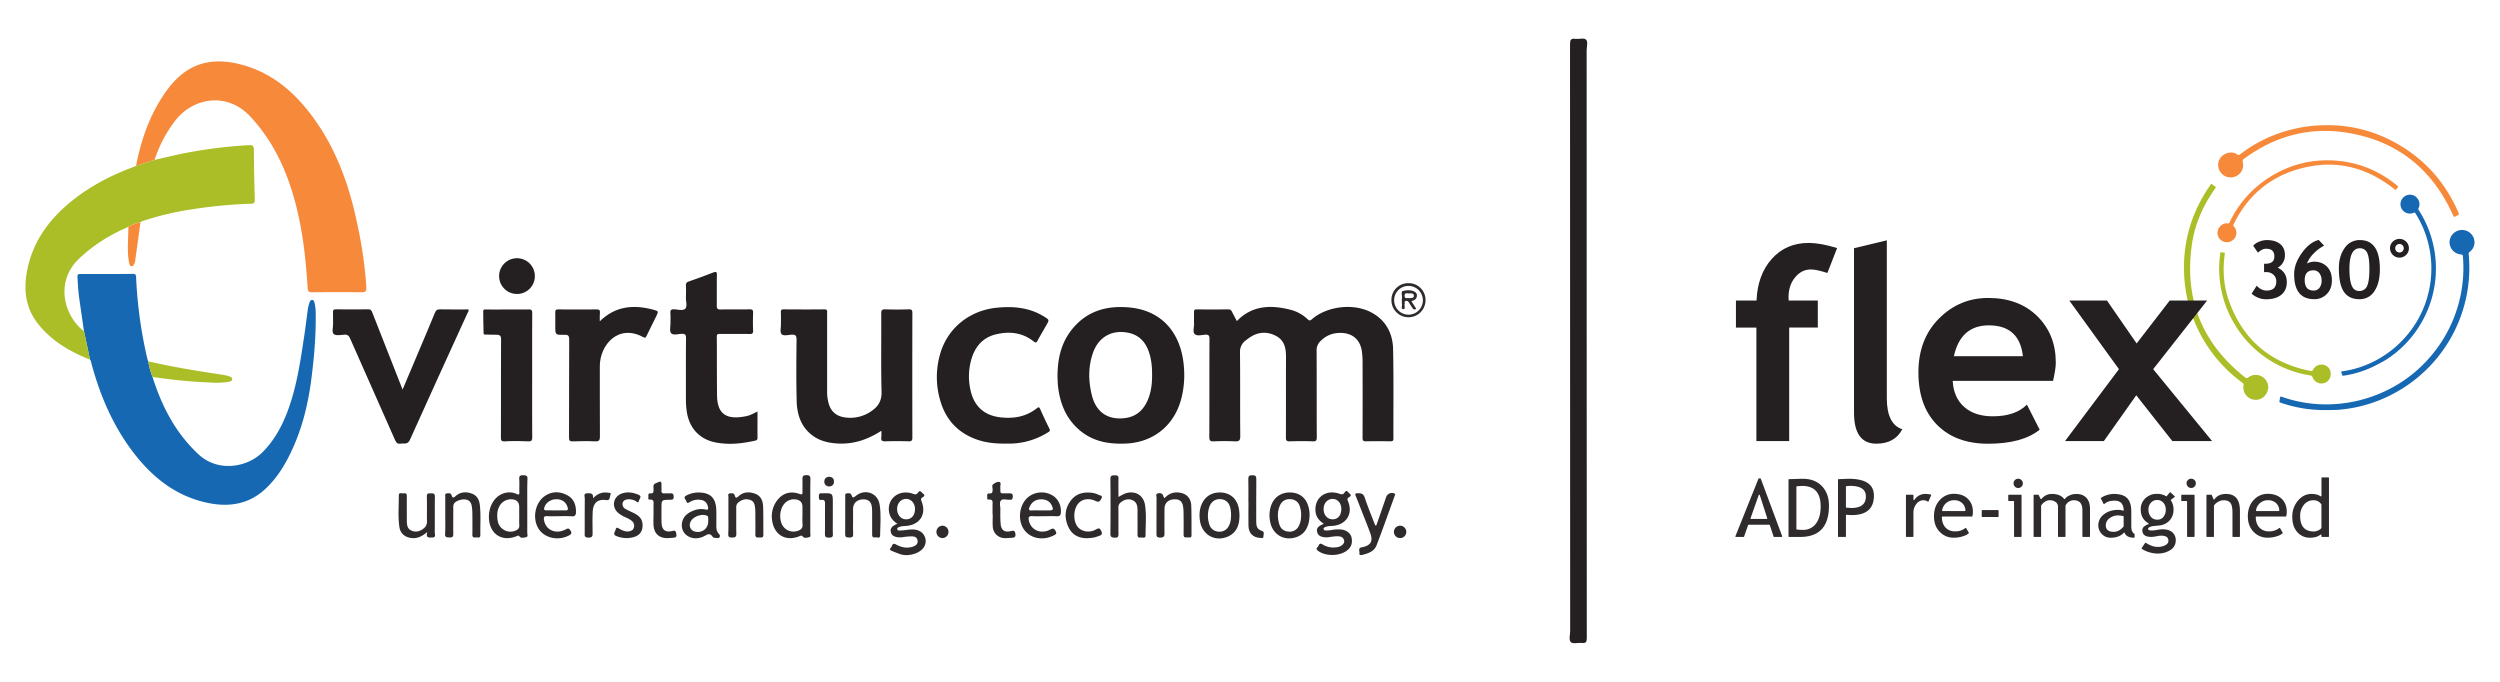 <svg id="Layer_1" data-name="Layer 1" xmlns="http://www.w3.org/2000/svg" viewBox="0 0 2200 600"><defs><style>.cls-1{fill:#242021;}.cls-2{fill:#1668b3;}.cls-3{fill:#f7893b;}.cls-4{fill:#abbd27;}.cls-5{fill:#2f2b2c;}</style></defs><path class="cls-1" d="M1981.43,258.37l4.47-6.93q4,4.25,8.68,4.24,8.54,0,8.54-8a7.71,7.71,0,0,0-2.48-5.94,9.44,9.44,0,0,0-6.68-2.29h-1.58v-7.37h1.34q7.71,0,7.72-6.44,0-6.75-7.21-6.75-3.7,0-7.22,3.51l-4.21-6.16a13,13,0,0,1,5.07-3.48,17.24,17.24,0,0,1,6.89-1.48q7.53,0,11.75,3.44t4.22,9.65a12.37,12.37,0,0,1-6.33,11.22q8,3.85,8,12.6,0,7.2-4.77,11.16t-13.17,4A18.69,18.69,0,0,1,1981.43,258.37Z"/><path class="cls-1" d="M2040.47,211.16l4.76,5a36.34,36.34,0,0,0-9.34,7.06,25.6,25.6,0,0,0-5.78,8.65,15.5,15.5,0,0,1,6.19-1.62c4.76,0,8.57,1.47,11.46,4.42s4.31,6.94,4.31,12-1.47,9-4.42,12a14.83,14.83,0,0,1-11.17,4.6q-17.64,0-17.63-22,0-9.24,6.8-18.69T2040.47,211.16Zm-12.32,35.32q0,9.21,7.81,9.2a6.27,6.27,0,0,0,5.1-2.29A9.74,9.74,0,0,0,2043,247a10.32,10.32,0,0,0-2-6.66,6.26,6.26,0,0,0-5.11-2.46C2030.71,237.88,2028.15,240.75,2028.15,246.48Z"/><path class="cls-1" d="M2058.21,235.84q0-10.32,5-17.45a15.73,15.73,0,0,1,13.48-7.13q17.59,0,17.6,25.69,0,12-4.75,19.18a15.12,15.12,0,0,1-13.33,7.16q-9.23,0-13.64-6.61T2058.21,235.84Zm9.29.62q0,10.09,2,14.85c1.3,3.16,3.48,4.75,6.51,4.75a7.18,7.18,0,0,0,7-4.29q2.06-4.29,2.06-15.27,0-10.23-2-14.12a6.75,6.75,0,0,0-6.49-3.89Q2067.5,218.49,2067.5,236.46Z"/><path class="cls-1" d="M2103.22,218.46a7.86,7.86,0,0,1,2.44-5.82,8.38,8.38,0,0,1,11.76,0,8.2,8.2,0,0,1,0,11.65,8.32,8.32,0,0,1-14.2-5.83Zm4.58,0a3.75,3.75,0,0,0,6.4,2.65,3.75,3.75,0,1,0-5.3-5.31A3.65,3.65,0,0,0,2107.8,218.46Z"/><path class="cls-2" d="M2091.81,320.92a90,90,0,0,1-29.06,9.63c-1,.16-1.69.22-1.74-1.05a2.26,2.26,0,0,0-.22-.63c-.79-2-.79-2,1.42-2.28,34.64-5.11,64.13-31.07,73.75-64.85a91,91,0,0,0-10.28-73.88c-.5-.81-.84-.94-1.77-.57a8.27,8.27,0,0,1-10.68-4,8.38,8.38,0,0,1,3.24-10.77,8.29,8.29,0,0,1,11.16,2.48,7.91,7.91,0,0,1,.73,8,1.71,1.71,0,0,0,.12,1.84,95.2,95.2,0,0,1,0,103,94.14,94.14,0,0,1-29.28,29.07C2096.79,318.37,2094.27,319.58,2091.81,320.92Z"/><path class="cls-3" d="M1956.26,197.27a7.06,7.06,0,0,1,4.1-.69c1.05.17,1.39-.27,1.78-1.09a92.91,92.91,0,0,1,15.55-23.22,95.81,95.81,0,0,1,26-20.07,93,93,0,0,1,45.71-11.12c22.64.36,42.69,7.89,60.18,22.24.86.71,1,1.2.15,1.93a2.94,2.94,0,0,0-.48.66c-1,1.55-1,1.51-2.4.39-25.68-20.4-54.43-26.54-85.84-17-25.25,7.68-43.6,24-55.28,47.77a1.87,1.87,0,0,0,.33,2.45,8.21,8.21,0,0,1-1.62,12.14,8.34,8.34,0,0,1-11.93-2.59C1950.09,205.13,1951.67,199.63,1956.26,197.27Z"/><path class="cls-4" d="M2050,324.81c2.42,4.75.5,10.12-3.81,11.94a8.27,8.27,0,0,1-11.21-5,1.71,1.71,0,0,0-1.61-1.31A94.64,94.64,0,0,1,1981,304a92.38,92.38,0,0,1-14.72-19,94.44,94.44,0,0,1-12.54-61.25c.06-.45.15-.89.2-1.34s.25-.6.72-.47a8,8,0,0,0,1.46.26c1.85.13,1.85.12,1.59,2-1.84,13.72-.94,27.3,3.68,40.32,12.2,34.37,36.4,55,72.28,62,.95.18,1.3-.1,1.7-.94a8.37,8.37,0,0,1,14.68-.77Z"/><path class="cls-2" d="M2047.33,360.87a118.68,118.68,0,0,1-39.82-6.3c-1.24-.41-2.12-.78-1.41-2.28a2.57,2.57,0,0,0,.12-.88c.27-2.76.27-2.76,3-1.81,43.63,15,93.82,2.43,125.51-31.28a119.83,119.83,0,0,0,32.64-92.67c-.09-1.25-.41-1.61-1.71-1.73a10.89,10.89,0,0,1-10.06-11.18,11,11,0,0,1,21.86-1,10.43,10.43,0,0,1-4,9.79,2.25,2.25,0,0,0-1,2.23,125.42,125.42,0,0,1-62.33,120.52,124,124,0,0,1-51.84,16.3C2054.7,360.9,2051,360.79,2047.33,360.87Z"/><path class="cls-3" d="M1963.5,134.22a9.21,9.21,0,0,1,5.21,1.68c1.13.82,1.78.52,2.74-.21a122.73,122.73,0,0,1,32.24-17.77,126.44,126.44,0,0,1,42.61-7.74,122.66,122.66,0,0,1,60.21,14.63c26.27,14.12,45.18,35.05,57,62.42.58,1.35.49,2-1,2.35a3.45,3.45,0,0,0-1,.48c-2.12,1.2-2.06,1.17-3-1-17.72-39.4-47.64-64-90.18-71.77-34.19-6.29-65.55,1.77-93.57,22.47a2.46,2.46,0,0,0-1.09,3.07c1.54,6.24-2.72,12.23-9.24,13.22A11,11,0,0,1,1952,145.81C1951.52,139.69,1956.7,134.21,1963.5,134.22Z"/><path class="cls-4" d="M1996.07,340.16c0,7-5.52,12.14-11.67,11.66a10.88,10.88,0,0,1-10.11-12.6,2.26,2.26,0,0,0-1.09-2.5A124.6,124.6,0,0,1,1927.89,274a121.13,121.13,0,0,1-5.76-31.08c-1.61-29,6-55.35,22.36-79.24.34-.49.71-1,1-1.46s.66-.54,1.12-.11a9.46,9.46,0,0,0,1.56,1.19c2.08,1.27,2.09,1.25.64,3.33-10.45,14.94-17.61,31.37-20.08,49.4-6.51,47.6,9.31,86.41,47.12,116.21,1,.78,1.57.66,2.55-.07a11,11,0,0,1,17.63,8Z"/><path class="cls-2" d="M134.22,331.69c8.17,25.9,20.31,49.44,40.54,68.19,17.36,16.09,42.9,11.24,56-1.68C243,386,250.28,371,255.55,354.82c6.34-19.46,9.21-39.67,12.27-59.82,1.18-7.81,2.06-15.67,3.17-23.49a33.41,33.41,0,0,1,1.47-5.53c.37-1.11,1.05-2.14,2.46-2,1.26.15,1.55,1.3,1.79,2.24a40.74,40.74,0,0,1,1.12,9.47c.28,19.18-1.34,38.22-3.75,57.22-2.76,21.73-7.78,42.83-17,62.82-6,13-13.19,25-23.84,34.78-14.07,12.9-30.71,15.81-48.86,12.34-27.79-5.31-48.72-21.31-65.73-43-18.45-23.54-30.13-50.4-37.93-79.07-.39-1.45-.46-3-1.5-4.27Q76.6,304,73.93,291.6c-1.4-9.69-2.83-19.38-4.2-29.07-.87-6.19-1.19-12.42-1.56-18.65-.14-2.33.71-2.77,2.8-2.77,15.3,0,30.61.08,45.91-.1,3,0,2.83,1.59,2.93,3.57A387,387,0,0,0,129.73,316a18.32,18.32,0,0,0,.8,2.09A59.3,59.3,0,0,0,134.22,331.69Z"/><path class="cls-3" d="M119.74,146c4.65-24.18,12.73-47,27.45-67,16.64-22.6,37.67-29.52,65.52-22.06,23.77,6.35,42.24,20.58,57.42,39.38C291.73,123,304.39,154,312.2,187.15c5.09,21.6,8.83,43.44,10.15,65.66.21,3.53-.78,4.44-4.31,4.39-14.3-.2-28.61-.16-42.92,0-3.15,0-4.19-.53-4.41-4-2.06-33.3-6.2-66.29-18.16-97.72-7.44-19.57-17.84-37.41-32.25-52.91-20.6-22.16-50.89-16.59-66.51,4.12A116.32,116.32,0,0,0,136,140.71Z"/><path class="cls-4" d="M119.74,146,136,140.71c11.3-2.55,22.54-5.38,34-7.32a418,418,0,0,1,49-5.65c3.21-.16,4.39.49,4.4,4,.06,14.68.41,29.35.82,44,.08,2.64-.64,3.45-3.3,3.54a422.91,422.91,0,0,0-52.56,5,256.21,256.21,0,0,0-41.27,9.73,8.72,8.72,0,0,0-3.44,1.58,35.32,35.32,0,0,0-10.61,4c-16.18,6.94-30.91,16-43.7,28.26-21,20.15-13.18,50,4.6,63.7q2.66,12.45,5.32,24.91c-17.57-6.92-33.55-16.2-45.56-31.17-11-13.73-13.09-29.53-10-46.3,5.05-27.33,20.76-47.78,42.26-64.32,15.07-11.59,31.78-20.29,49.54-27C116.92,147.16,118.33,146.56,119.74,146Z"/><path class="cls-1" d="M1088.44,282.55c13.4-13.81,29.55-14.34,46.64-10.11a34.29,34.29,0,0,1,15.63,8.48c1.34,1.27,2,1.5,3.64.11,13.35-11.64,36.51-14.42,52.19-6.21,13,6.83,19.08,18.44,19.38,32.51.56,26.15.19,52.32.28,78.48,0,2.06-.64,2.57-2.6,2.54-7.15-.11-14.31-.17-21.46,0-2.64.07-3.1-.88-3.09-3.25q.12-33.69,0-67.38c0-2.42-.19-4.84-.44-7.25-1.71-16.3-14.7-19-25-16.91a23.21,23.21,0,0,0-11.22,6.27,11.05,11.05,0,0,0-3.77,8.74c.16,25.39,0,50.79.15,76.18,0,2.78-.54,3.73-3.51,3.62-6.76-.25-13.55-.22-20.31,0-2.71.08-3.37-.7-3.36-3.37.11-23.74,0-47.47.09-71.21,0-7.59-1.56-14.41-8.81-18.19-7.56-3.94-15.23-3.7-22.53,1-1.39.9-2.74,1.88-4,2.9a12.34,12.34,0,0,0-5.15,10.74c.28,24.5,0,49,.25,73.51,0,4.07-1.2,4.81-4.86,4.63-6.12-.3-12.27-.27-18.39,0-3.12.14-4-.62-4-3.89.15-28.72,0-57.43.15-86.15,0-2.92-.6-4-3.71-3.81s-7.23,1.42-9.24-.49-.51-6-.62-9.2c-.13-3.44,0-6.89-.06-10.33,0-1.64.51-2.24,2.18-2.24q14.19.09,28.36,0c1.6,0,2.24.81,2.85,2C1085.48,277,1086.91,279.64,1088.44,282.55Z"/><path class="cls-1" d="M1396.29,300.4q0,130.55.09,261.11c0,3.49-.85,4.66-4.34,4.29-3.27-.35-7.72,1.05-9.59-.62-2.19-1.94-.69-6.46-.7-9.85q0-258.25-.12-516.49c0-3.88.9-5.13,4.73-4.66,3.14.38,7.42-1,9.23.59,2.13,1.88.67,6.22.67,9.49Q1396.32,172.33,1396.29,300.4Z"/><path class="cls-1" d="M775.63,379.06c-12,7.76-24.29,11.88-37.87,11.25-8.27-.38-16.22-2.11-23-7.25-10-7.59-13.4-18.48-13.69-30.28-.45-18-.3-36-.1-54,0-3.67-1.13-4.42-4.45-4.25-3,.15-7,1.41-8.77-.58-1.48-1.68-.5-5.57-.53-8.47,0-3.58.1-7.15-.06-10.72-.1-2.09.7-2.54,2.63-2.53,11.88.08,23.76.14,35.63,0,3.06,0,2.45,1.74,2.45,3.43q0,34.07,0,68.13a39.32,39.32,0,0,0,1.47,11.72c2.16,6.94,7,10.83,14.08,11.79a32.38,32.38,0,0,0,22.34-4.79c6.52-4.14,10.26-9.19,10-17.75-.58-22.95-.14-45.93-.26-68.9,0-2.8.59-3.74,3.56-3.64,6.89.24,13.79.2,20.68,0,2.58-.07,3.14.76,3.14,3.21q-.12,54.74,0,109.47c0,2.57-.49,3.54-3.3,3.46-6.89-.21-13.79-.2-20.68,0-2.73.07-3.66-.79-3.37-3.44C775.78,383.2,775.63,381.43,775.63,379.06Z"/><path class="cls-1" d="M930.59,331.5c0-17.22,3.86-31.84,14.74-44,12.83-14.33,29.34-18.55,47.82-17,29.92,2.45,47.23,23.42,48.84,54.63a82.21,82.21,0,0,1-2.87,27.25c-6.56,22.66-24.53,36.85-48.17,37.94-14.51.67-28.33-1.52-40-11-12.75-10.35-18.35-24.39-20-40.31C930.7,336.07,930.67,333.12,930.59,331.5Zm83.25-2c0-7.69-.76-15.25-3.83-22.42s-8.29-12.13-16.07-14c-14.93-3.51-27.25,3.16-32.26,17.82-4.16,12.16-3.89,24.59-.84,36.93,3.16,12.81,11.31,19.81,23,20.34,13.33.6,22.27-5.4,26.93-18C1013.25,343.49,1013.91,336.55,1013.84,329.5Z"/><path class="cls-1" d="M666.61,362.11c0,8-.05,15.5,0,23a2.27,2.27,0,0,1-2,2.64c-11.93,2.69-24,4-36,1.35-13.54-3-22.16-12.89-24.23-26.81a71.77,71.77,0,0,1-.77-10.67c0-18-.09-36,.1-53.95,0-3.3-.92-4-4-3.88s-7.3,1.5-9.13-.62c-1.54-1.78-.52-5.81-.57-8.84,0-2.81.16-5.63-.06-8.42s.4-3.89,3.47-3.72c3.26.19,7.56,1.48,9.58-.53s.51-6.28.61-9.56c.1-3.57.18-7.15,0-10.71-.13-2.22.72-3.07,2.72-3.76q10.63-3.68,21.14-7.77c2.6-1,3.46-.86,3.4,2.23-.17,8.93,0,17.86-.12,26.79,0,2.61.63,3.52,3.39,3.46,8.55-.17,17.11,0,25.66-.12,2.41,0,3,.68,2.93,3-.18,5.22-.23,10.47,0,15.69.13,2.73-1,3.05-3.28,3-8.55-.12-17.11,0-25.66-.07-1.83,0-3.07,0-3,2.5.14,17.22,0,34.44.22,51.66.2,16.13,8,22,26,18.15C660.14,365.48,663.06,363.9,666.61,362.11Z"/><path class="cls-1" d="M354.27,342.84l13.22-31.28c5.09-12.07,10.24-24.12,15.21-36.23.89-2.17,1.84-3.15,4.35-3.1,8.42.18,16.84.07,25.28.07.29,1.55-.63,2.55-1.12,3.64-16.86,37-33.84,74-50.51,111.16-2,4.48-5.17,2.81-8.13,3.3s-3.93-1-5-3.35c-13.09-29.67-26.31-59.28-39.39-89-1.11-2.53-2.27-3.8-5.25-3.53s-7.29,1.08-9.21-.51-.51-6-.61-9.11c-.12-3.44.07-6.89-.07-10.33-.07-1.86.56-2.36,2.38-2.35,9.57.08,19.15.14,28.72,0,2.45,0,2.89,1.34,3.55,3q12.52,32,25.12,63.9Z"/><path class="cls-1" d="M885.48,390.36c-10.12.12-18.19-.84-26-3.61-15.42-5.49-26-16-31.16-31.42A72.82,72.82,0,0,1,827.19,312c6.32-22.94,25.58-38.6,49.47-41.15,15-1.6,29.3-.29,42.39,7.9,4.41,2.76,4.4,2.77,1.75,7.4s-5.23,9-7.75,13.61c-.9,1.63-1.44,2.25-3.29.78-10.1-8-21.73-9.23-33.73-6.22-11.75,2.94-18.41,11.44-21.47,22.76a54.39,54.39,0,0,0-.45,26.53c3.21,14.19,12.28,22.2,26.81,23.71,11.45,1.2,22.16-.66,31.43-8,1.46-1.15,2.14-1.29,3,.6,2.59,5.81,5.23,11.61,8.11,17.28,1.1,2.15-.17,2.58-1.48,3.42A64.61,64.61,0,0,1,885.48,390.36Z"/><path class="cls-1" d="M527.81,282.74C541.85,269,557.9,268,575,272.54c4.63,1.24,4.57,1.51,2.43,5.86Q573.2,287,569,295.51c-.57,1.15-.93,2.27-2.75,1.27-22.17-12.23-38.49,6.85-38.41,25.56.08,20.55-.06,41.1.09,61.65,0,3.36-.64,4.6-4.28,4.41-6.5-.33-13-.23-19.54,0-2.69.09-3.38-.67-3.37-3.36.1-28.72,0-57.44.15-86.16,0-3.6-1-4.39-4.41-4.29-7.84.25-7.85.08-7.85-7.82,0-4,.09-7.92,0-11.87-.06-1.92.41-2.64,2.5-2.62q17.06.15,34.11,0c2.29,0,2.82.78,2.68,2.84C527.69,277.36,527.81,279.63,527.81,282.74Z"/><path class="cls-1" d="M468.31,330.36c0,18.12-.06,36.23.06,54.35,0,2.73-.49,3.79-3.54,3.68-6.73-.26-13.48-.41-20.21,0-3.07.18-3.83-.52-3.82-3.35.1-28.71,0-57.41.15-86.11,0-3.51-.86-4.28-4.38-4.35-3-.06-7.54-.12-9.73-.14a1.3,1.3,0,0,1-1.3-1.29c-.05-2.25-.14-6.92-.2-9.52s-.08-7.65-.08-10a1.32,1.32,0,0,1,1.36-1.32c2.53,0,8,.13,10.81.09,9.2-.12,18.39.06,27.59-.11,2.71-.05,3.36.76,3.35,3.4C468.25,293.87,468.31,312.12,468.31,330.36Z"/><path class="cls-5" d="M1164.91,460.93c-3.87-2.65-6.41-5.56-7.1-9.74-2-12.36,8.2-20.86,20.4-16.84,2.07.68,3.61,1.29,5.1-1.05,1.79-2.8,2.86,0,4.1.86,1.79,1.21,1.53,2.42-.24,3.39s-1.59,2-.87,3.7c4.46,10.72-1.39,20.28-13,21.46-2.28.24-4.61.05-6.78,1-.81.37-1.87.6-1.76,1.69.13,1.29,1.31,1.47,2.33,1.44a30.31,30.31,0,0,0,4.56-.41,31.56,31.56,0,0,1,8.78-.45c4.25.4,8,3.22,8.86,6.8,1,4.41.24,8.33-3.51,11.35-6.81,5.5-19.33,5.69-26.15.42-1.45-1.13-1.16-2.11-.11-3.14s1.26-4.17,4.12-2.45a17.82,17.82,0,0,0,11.7,2.74,17.3,17.3,0,0,0,1.9-.24c3.61-.83,6.15-3.31,5.6-5.72-.79-3.55-3.73-3.87-6.61-3.82a50.68,50.68,0,0,0-6.47.75,16.31,16.31,0,0,1-5.7-.13c-2.83-.56-4.64-2.09-5.08-5s1.39-4.19,3.44-5.43C1163.07,461.81,1163.74,461.52,1164.91,460.93Zm15.46-12.55c.21-5.19-3-9.17-7.42-9.32s-7.94,3.39-8.15,8.28c-.23,5.43,2.88,9.41,7.53,9.65S1180.14,453.9,1180.37,448.38Z"/><path class="cls-5" d="M789.7,460.92c-4.63-3-7-6.64-7.46-11.39-1.15-11.47,9.6-19.18,21.17-15,2,.72,3.18.81,4.42-1,2-2.92,3-.12,4.4.81,1.95,1.34,1.23,2.4-.36,3.33s-1.6,1.74-.92,3.41c4.53,11.29-1.28,20.62-13.38,21.72-2.28.21-4.6.14-6.75,1.16-.72.34-1.4.76-1.26,1.66a1.54,1.54,0,0,0,1.68,1.25,49.88,49.88,0,0,0,5.32-.38c3.8-.49,7.6-1.11,11.35.27a9.94,9.94,0,0,1,3.72,16.49c-4.59,4.73-14,6.65-20.18,4.15-2.12-.85-4.31-1.55-6.39-2.49-1-.47-2.79-1.15-1.24-2.7,1.29-1.28,1.26-4.94,4.46-3.18,3.81,2.09,7.71,3.34,12.07,2.72a15.56,15.56,0,0,0,3.31-.82c2.44-.94,4.32-2.43,3.78-5.4S804.57,472,802.2,472a53.31,53.31,0,0,0-7.23.62,17,17,0,0,1-5.33.11c-2.79-.52-5.15-1.48-5.76-4.7s1.42-4.9,3.91-6.23C788.2,461.61,788.62,461.43,789.7,460.92Zm15.49-13c0-4.93-3.27-8.77-7.59-8.89-4.53-.12-8.11,3.73-8.13,8.76,0,5.37,3.38,9.27,8.06,9.22S805.17,453.34,805.19,447.92Z"/><path class="cls-5" d="M713.06,445.78c0,7.78,0,15.56,0,23.34,0,1.28.75,3.22-1.07,3.64s-4.11,1.05-5.4-.45c-1-1.2-1.46-1.1-2.68-.59-12.29,5.18-22.73-.79-24.47-14a23,23,0,0,1,3.13-15.43c4.83-7.9,12.32-10.71,21-7.64,2.17.77,2.68.47,2.62-1.72-.09-3.44.06-6.89,0-10.33-.08-2.58-.28-4.51,3.56-4.47,3.66,0,3.42,1.89,3.4,4.32C713,430.23,713.06,438,713.06,445.78Zm-6.9,8.25c0-2.67,0-5.35,0-8,0-3.67-1.91-5.87-5.54-6.48-5.1-.85-9.78,1.59-12.22,6.52a18.58,18.58,0,0,0-1.14,13,11.29,11.29,0,0,0,14.48,8.17c3-.91,4.88-2.41,4.48-6A64.9,64.9,0,0,1,706.16,454Z"/><path class="cls-5" d="M464,445.51c0,7.78,0,15.55,0,23.33,0,1.36,1,3.48-1.15,3.91-1.84.38-4.23,1.13-5.67-.65-1-1.24-1.5-.71-2.45-.32-12.74,5.28-23.59-1.52-24.44-15.29-.62-10,4.24-19,12-22a15.24,15.24,0,0,1,12.29.2c2.4,1.12,2.49.27,2.44-1.7-.08-3.82.17-7.66-.08-11.47-.19-2.87,1-3.39,3.52-3.29,2.29.08,3.8.08,3.72,3.2C463.88,429.45,464,437.48,464,445.51Zm-7.09,8.36c0-2.54,0-5.08,0-7.63,0-4.28-2.08-6.5-6.35-6.83A11.54,11.54,0,0,0,439,446.5c-1.7,3.73-1.66,7.67-1.06,11.6A11.33,11.33,0,0,0,453.48,467c2.35-.92,3.78-2.25,3.52-5.1C456.75,459.23,456.94,456.54,456.94,453.87Z"/><path class="cls-5" d="M984.26,437.34a56,56,0,0,1,5.59-2.94c8.54-3.21,16.36,1,17.77,10s.43,17.82.48,26.73c0,3.14-2.86,1.58-4.47,1.9-2,.4-2.64-.69-2.62-2.62.07-7.27,0-14.54,0-21.8,0-3.51-.78-6.79-4.22-8.36-3.69-1.69-7.18-.74-10.37,1.73a5.54,5.54,0,0,0-2.23,4.94c.1,7.52,0,15.05.08,22.57,0,2.36-.15,3.83-3.21,3.66-2.55-.14-3.93-.34-3.9-3.5q.24-24.11,0-48.21c0-3.1,1.47-3.11,3.75-3.17s3.49.34,3.38,3.07C984.11,426.5,984.26,431.72,984.26,437.34Z"/><path class="cls-1" d="M454.75,258.69a15.73,15.73,0,1,1,15.93-15.58A15.68,15.68,0,0,1,454.75,258.69Z"/><path class="cls-5" d="M919.18,454.26c-3.57,0-7.16.19-10.72-.06-3.25-.23-3.59,1.23-3.05,3.87,1.74,8.48,10.71,12.39,18.93,7.87,2.55-1.41,3.29-.81,4.58,1.35,1.51,2.55-.19,3.15-1.77,3.95-9.73,4.91-21,2.46-26.32-5.69-5.55-8.44-3.79-21.43,3.79-27.95a18.86,18.86,0,0,1,20.47-2.24c5.72,2.89,8.84,8.74,8.51,15.48-.13,2.55-1,3.63-3.7,3.47C926.34,454.1,922.75,454.26,919.18,454.26Zm-3.63-5.11c2.55,0,5.09,0,7.63,0,3.55,0,4-.7,2.54-4-1.62-3.78-4.87-5.75-9.46-5.73s-8,2-10,6.23c-1.12,2.31-1.35,3.86,2.1,3.56C910.71,449,913.14,449.15,915.55,449.15Z"/><path class="cls-5" d="M615,433.4c10,.16,14.81,4.69,15.3,14.68.2,4.2.09,8.42.09,12.63,0,3.32-.32,6.66,2.44,9.29a2.33,2.33,0,0,1,.28,2.87c-.54.94-1.58.55-2.44.54-1.31,0-2.92-.1-3.57-1.08-2.58-3.87-4.84-1.78-7.78-.34-9.77,4.8-20.17-1.18-19.27-10.89.58-6.23,4.79-9.66,10.19-11.74a17.45,17.45,0,0,1,10.53-1c2.52.62,2.61-.48,2.24-2.3-.73-3.49-2.78-5.71-6.39-6.17a14.1,14.1,0,0,0-9.58,1.88c-1.39.88-2.52,1.49-3.07-.7-.4-1.64-3.28-3.32,0-5A22.34,22.34,0,0,1,615,433.4Zm8.25,25.51c0-4.64,0-4.64-1.59-5.25-4.38-1.68-11.46.9-13.71,5-2.05,3.72-.61,7.79,3.17,9C617.38,469.58,623.24,465.37,623.24,458.91Z"/><path class="cls-5" d="M492.55,454.26c-3.7,0-7.41.13-11.1-.05-2.76-.13-3.15,1-2.73,3.42,1.5,8.91,10.49,12.9,19.27,8.17,2.23-1.21,2.91-.7,4.06,1.14,1.25,2,.91,3-1.12,4.13-9.65,5.22-22,2.5-27.18-6.08-5.54-9.23-2.75-22.95,6-28.69,6.24-4.11,12.88-3.91,19.28-.58,5.78,3,7.9,8.35,7.84,14.69,0,2.69-.67,4.27-4,3.93A101.81,101.81,0,0,0,492.55,454.26Zm-3.18-5.11c2.67,0,5.35-.11,8,0,2.5.13,2.74-.85,2.05-3-1.43-4.39-4.86-6.85-9.87-6.82s-9.31,3.12-10.53,7.29c-.56,1.9,0,2.54,1.93,2.48C483.77,449.09,486.57,449.15,489.37,449.15Z"/><path class="cls-5" d="M1152.43,452.69c0,10.4-4,17.18-11.2,19.82-11,4.05-21.5-2-23.54-13.59a27.41,27.41,0,0,1,.61-13.23c2.68-8.53,9.87-13.1,18.83-12.21,8.67.86,14,6.83,15.17,16.89C1152.42,451.38,1152.41,452.41,1152.43,452.69Zm-7.43-.1a20.87,20.87,0,0,0-.9-6.1c-1-4.24-3.82-6.7-7.88-7.17-4.28-.5-7.91,1.26-9.74,5.19-2.59,5.57-2.42,11.38-.6,17.12,1.24,3.92,4.17,6,8.28,6.21a8.88,8.88,0,0,0,8.93-5.3C1144.57,459.64,1145,456.49,1145,452.59Z"/><path class="cls-4" d="M134.22,331.69A59.3,59.3,0,0,1,130.53,318c21.74,5,43.72,8.59,65.77,11.84a35.85,35.85,0,0,1,5.17,1.29c1.33.41,2.9.89,2.83,2.64s-1.8,1.9-3.12,2.17c-5.94,1.2-12,.89-17.92.61A458,458,0,0,1,134.22,331.69Z"/><path class="cls-5" d="M1090.75,453.45c0,8.12-2.21,15.28-10.37,18.79-11.46,4.92-22.94-1.93-24.48-14.44a28.64,28.64,0,0,1,.23-9.9c2.22-9.83,9.33-15.2,19-14.46,9,.69,14.84,7.24,15.47,17.3C1090.68,451.63,1090.71,452.52,1090.75,453.45Zm-7.41-1.12a38.79,38.79,0,0,0-.56-4.95c-1.08-5.11-4.09-7.83-8.74-8.12s-8.32,2.2-9.94,7.2a24,24,0,0,0,.12,15,8.6,8.6,0,0,0,7.8,6.34,8.92,8.92,0,0,0,9.23-4.79C1083,460,1083.3,456.78,1083.34,452.33Z"/><path class="cls-5" d="M1211.22,462.29q4.33-12.56,8.67-25.11a5.42,5.42,0,0,1,7-3c1.33.61.68,1.49.41,2.23-5.25,14.48-10.37,29-15.89,43.38-2.11,5.52-7.44,7.27-12.72,8.54-1,.24-2.72.44-2.38-1.38s-1.43-4.23,1.48-5.26c.23-.09.51,0,.76-.07,7.74-1.61,9.93-5.24,7.22-12.63-3-8.12-6.26-16.14-9.41-24.2-1.11-2.85-2.21-5.7-3.4-8.51-.61-1.45-.36-2.11,1.32-2.2,3-.16,5.41,0,6.67,3.77,2.75,8.28,6.13,16.36,9.26,24.53Z"/><path class="cls-5" d="M376,468.19c-4.61,3.83-8.71,5.82-13.76,5.28-5.82-.62-9.89-3.84-10.76-9.63-1.39-9.24-.47-18.58-.53-27.88,0-3.16,2.89-1.47,4.48-1.81,2-.42,2.61.67,2.58,2.62-.08,7.14,0,14.28,0,21.42,0,3.54.31,7.12,4.09,8.75,4,1.73,7.75.6,11-2.14a7.21,7.21,0,0,0,2.64-6c-.12-7.27.12-14.55-.12-21.81-.1-3.06,1.52-2.83,3.55-2.87s3.58.06,3.54,3c-.17,10.45,0,20.91-.13,31.37,0,1.68,1.37,4.44-2.23,4.55C377.65,473,374.45,473.78,376,468.19Z"/><path class="cls-5" d="M750.71,458.07c0,4-.16,7.92.06,11.85.14,2.73-1.07,3.19-3.4,3.09-2.07-.08-3.67.09-3.63-2.89.14-11.08,0-22.17.07-33.26,0-1.09-.38-2.52,1.32-2.67s3.51-.62,4.2,1.56c.81,2.54,1.68,2.41,3.62.77,8-6.74,19.38-2.93,21.1,7.32,1.53,9.07.53,18.32.45,27.48,0,3-3,1.25-4.64,1.59-1.83.39-2.39-.71-2.37-2.45.06-6.12,0-12.24,0-18.36,0-1.78,0-3.57-.15-5.34-.54-5.34-3.16-7.6-8.28-7.31s-8.37,3.54-8.37,8.3Z"/><path class="cls-5" d="M641,453.28c0-5.35,0-10.71,0-16.06,0-1.09-.78-2.85,1.24-3,1.67-.15,3.67-.69,4.36,1.85.54,2,1.25,2.6,3.18.76,4.22-4,9.39-4.31,14.63-2.4s6.93,6.33,7.13,11.24c.33,8.27.09,16.56.24,24.85.06,2.92-1.8,2.45-3.56,2.48s-3.58.26-3.52-2.58c.14-6,0-12,0-18a43.63,43.63,0,0,0-.13-4.58c-.32-3.06-.59-6.34-3.95-7.71-3.56-1.44-7-.76-10.14,1.45a5.56,5.56,0,0,0-2.61,5.13c.1,7.65-.08,15.3.1,22.94.07,2.84-1,3.37-3.59,3.4s-3.63-.5-3.52-3.33C641.15,464.25,641,458.76,641,453.28Z"/><path class="cls-5" d="M1024.76,438.43c4.1-4.63,9.19-6,15-4.55,5,1.26,8.28,5.07,8.53,10.95.36,8.67.17,17.35.25,26,0,3.18-2.35,1.87-3.85,2.08-1.89.27-3.19-.14-3.15-2.56.11-6,.06-12,0-18a49.58,49.58,0,0,0-.29-5.72c-.66-5.46-3.15-7.56-8.32-7.2s-8.17,3.48-8.18,8.48c0,7-.09,14,0,21.06.06,2.74-.32,4-3.66,4.11-3.7.07-3.4-1.87-3.39-4.29,0-10.21,0-20.42.08-30.63,0-1.38-1.21-3.54,1.44-4.05,2.31-.45,4,.28,4.59,2.76A6.85,6.85,0,0,0,1024.76,438.43Z"/><path class="cls-5" d="M391.83,453.55c0-5.48,0-11,0-16.44,0-1.17-.54-2.79,1.45-2.93,1.6-.12,3.46-.57,4.14,1.64.74,2.41,1.5,2.54,3.49.75,4.18-3.74,9.23-4.07,14.35-2.18,4.58,1.69,6.49,5.49,7,10.07,1,8.77.29,17.57.44,26.35,0,3.31-2.64,1.85-4.26,2.13-1.87.33-2.79-.34-2.76-2.46.11-6.24.08-12.48,0-18.72a44.22,44.22,0,0,0-.48-6.08c-.5-3.29-2-5.7-5.73-6.14s-8.87,1.44-10.14,4a8,8,0,0,0-.43,3.34c0,7.65-.12,15.29,0,22.93.06,2.65-.94,3.28-3.34,3.15-2.13-.11-4,.21-3.88-3C392,464.51,391.83,459,391.83,453.55Z"/><path class="cls-5" d="M550.69,473.53a24.45,24.45,0,0,1-7.94-1.66c-4-1.43-1.47-3.75-1-5.8.77-3,2.3-1.19,3.62-.53,2.63,1.33,5.27,2.66,8.36,2,1.81-.38,3.45-1.1,4-3.08a5.3,5.3,0,0,0-1.31-5.65c-1.76-1.75-4-2.64-6.2-3.7a24.78,24.78,0,0,1-6.49-4c-6-5.67-3.86-14.5,4-17,4.93-1.55,9.63-.63,14.18,1.29,3.36,1.42.71,3.64.31,5.4-.58,2.5-1.85.63-2.76.15a12.06,12.06,0,0,0-7-1.53c-2.2.22-4.13,1.08-4.56,3.38a4.76,4.76,0,0,0,2.61,5.13c2.55,1.43,5.27,2.55,7.86,3.91,3.63,1.91,6.57,4.4,7,8.88C566.23,468.92,561.28,473.55,550.69,473.53Z"/><path class="cls-5" d="M957.1,473.63c-7.61.14-13.64-2.86-16.87-9.76-3.78-8.06-3.37-16.3,2.17-23.5,4.8-6.25,11.72-7.76,19.27-6.59a16.75,16.75,0,0,1,5.06,1.68c1.19.61,3.95.52,2.59,3.07-1,1.84-1.78,4-5.13,2.37-6.55-3.13-12.87-1.54-16.13,3.28-3.88,5.76-3.45,15.61.87,20.07,3.74,3.86,10.21,4.71,15.59,1.65,2.31-1.32,3.27-1.33,4.52,1.28s.54,3.69-1.88,4.43a43.06,43.06,0,0,1-4.35,1.39C960.93,473.36,959,473.43,957.1,473.63Z"/><path class="cls-5" d="M575.12,452c0-2.68-.07-5.36,0-8,.08-2.39.37-4.59-3.3-4.35-2,.13-1.08-1.88-1.21-3s-.22-2.63,1.49-2.45c3.26.34,3-1.69,3-3.84,0-1.9-.74-4,2-5.12,5.06-2.14,5-2.28,5,3.28a19.8,19.8,0,0,1,0,2.67c-.31,2.37.66,3.24,3,3,1.51-.17,3.07.08,4.59-.06,2.25-.21,3.09.49,3.15,2.94.07,2.76-1.34,2.7-3.29,2.72-7.44.07-7.44.11-7.44,7.57,0,4.21-.08,8.42.06,12.62.22,6.35,3.34,8.82,9.5,7.27,2.44-.61,3,0,3.44,2.3s.1,3.47-2.33,3.63c-1.65.12-3.31.29-5,.35-7.62.29-12.29-3.91-12.69-11.56-.17-3.3,0-6.63,0-9.94Z"/><path class="cls-5" d="M873.43,452.49c0-2.67,0-5.35,0-8,0-2.44.82-5.21-3.47-4.88-1.91.15-1-1.91-1.18-3s0-2.56,1.61-2.38c3.18.35,3.08-1.57,3.09-3.78,0-1.45-.85-3.29.56-4.33,1.61-1.17,3.69-2.46,5.56-1.92,1.57.46.63,2.69.67,4.11.18,6.79-.88,5.76,6.33,5.86,2.33,0,5.11-.75,4.6,3.39-.19,1.62-.59,2.36-2.23,2.21a2.44,2.44,0,0,0-.38,0c-2.64.2-6.08-1.16-7.71.62s-.5,5.34-.54,8.1a115.05,115.05,0,0,0,.22,12.6c.52,5.54,3.59,7.65,9,6.29,2.26-.58,3.4-.6,3.94,2.11.56,2.87-.65,3.68-3.12,3.79-2,.08-4.07.33-6.11.28a10.6,10.6,0,0,1-10.62-9.95c-.27-3.68-.05-7.39-.05-11.08Z"/><path class="cls-5" d="M1098.58,441.91c0-6.77.13-13.53-.06-20.29-.08-2.75.85-3.45,3.47-3.42s3.59.5,3.56,3.35c-.16,12.37,0,24.75-.08,37.13,0,3.93.49,7.24,5.17,8.57,2.37.68,1.17,3.34,1.14,5.07s-1.71,1.08-2.73,1.05c-6.27-.24-10.23-4.07-10.4-10.41-.18-7,0-14,0-21Z"/><path class="cls-5" d="M521.86,438.46c3.81-3.9,8-5.73,13-4.89,1,.17,3.34-.19,2.37,1.78-.84,1.7,0,5.28-3.56,4.73-7.4-1.14-11.71,2.16-12.1,10.11-.31,6.11-.14,12.25-.09,18.37,0,2.56.32,4.55-3.59,4.57-4.18,0-3.33-2.42-3.33-4.71,0-10-.08-19.91.06-29.87,0-1.62-1.53-4.38,2.21-4.47C519.75,434,522.44,433.9,521.86,438.46Z"/><path class="cls-5" d="M732.89,453.62c0,5.49-.15,11,.06,16.46.11,2.89-1.35,3-3.53,3s-3.53-.25-3.48-3.05c.16-8.8,0-17.61.1-26.41,0-2.36-.19-4.05-3.2-3.66-2.4.31-2.15-1.42-2.21-3-.07-1.76.18-3.09,2.41-2.84a5,5,0,0,0,.77,0c9.07-.21,9.07-.21,9.07,8.79Q732.88,448.27,732.89,453.62Z"/><path class="cls-3" d="M113,199.64a35.32,35.32,0,0,1,10.61-4q-2.34,17.15-4.71,34.28a9.2,9.2,0,0,1-.88,2.5c-.42.94-1,1.87-2.19,1.84-1.46,0-1.84-1.21-2.08-2.33-1.29-6.13-1.29-12.35-1.16-18.58C112.73,208.78,112.89,204.21,113,199.64Z"/><path class="cls-5" d="M1239.46,249.19a14.78,14.78,0,0,1,15,15,15,15,0,0,1-30,0A14.69,14.69,0,0,1,1239.46,249.19Zm0,2.43a12.5,12.5,0,0,0-12.6,12.59,12.64,12.64,0,1,0,12.6-12.59Z"/><path class="cls-5" d="M829.54,462.61a5.46,5.46,0,0,1-.35,10.91,5.46,5.46,0,0,1,.35-10.91Z"/><path class="cls-5" d="M1232.26,462.62a5.45,5.45,0,0,1-.33,10.9,5.45,5.45,0,1,1,.33-10.9Z"/><path class="cls-5" d="M729.87,419.54c2.69.29,4.16,1.76,4,4.49a3.88,3.88,0,0,1-4.16,4,4,4,0,0,1-4.29-4.3C725.47,421.12,727.11,419.63,729.87,419.54Z"/><path class="cls-5" d="M1242,265.06c1.15,1.76,2.25,3.32,3.19,5,.35.61,1.65,1.39.31,2.14a1.75,1.75,0,0,1-2.3-.82c-1-1.59-2.15-3.16-3.12-4.8-.7-1.19-1.47-2.14-3-1.76-1.71.42-.66,1.87-1,2.82-.49,1.53,1.08,4.39-1.16,4.41s-1-2.81-1.16-4.35a25,25,0,0,1,0-5.73c.22-2-1.17-5.41.83-5.88,3.43-.82,7.43-1.24,10.76.94,2.29,1.5,1.93,5.34-.49,6.85A19.81,19.81,0,0,1,1242,265.06Zm-2.4-2.66c1.84-.24,4.67.35,4.6-2.13-.07-2.73-3-1.94-4.9-2.1-1.59-.13-3.34-.5-3.23,2.27C1236.21,263.46,1238.37,261.94,1239.62,262.4Z"/><path class="cls-5" d="M1560.74,472.18l-3.29-10.05a.48.48,0,0,0-.46-.34h-18.21a.48.48,0,0,0-.46.33l-3.52,10.07a.5.5,0,0,1-.46.32h-6.71a.48.48,0,0,1-.45-.66l20.25-50.56a.51.51,0,0,1,.45-.31h1.18a.48.48,0,0,1,.45.32l18.8,50.56a.49.49,0,0,1-.46.65h-6.65A.47.47,0,0,1,1560.74,472.18Zm-13.07-36.51L1540.5,456a.48.48,0,0,0,.45.65h13.75a.48.48,0,0,0,.46-.63l-6.57-20.38A.49.49,0,0,0,1547.67,435.67Z"/><path class="cls-5" d="M1584.13,472.51h-9.75a.48.48,0,0,1-.49-.48V422.15a.5.5,0,0,1,.48-.49q9.38-.33,12.05-.33,10.65,0,16.86,6.47t6.21,17.23Q1609.49,472.51,1584.13,472.51Zm-3.3-44.14V465.5a.49.49,0,0,0,.42.48,42.42,42.42,0,0,0,5.34.29A13.61,13.61,0,0,0,1598,460.8q4.17-5.46,4.17-15.18,0-18-16.21-18c-.61,0-2.19.1-4.72.31A.49.49,0,0,0,1580.83,428.37Z"/><path class="cls-5" d="M1624.42,453.47V472a.48.48,0,0,1-.49.48h-6a.47.47,0,0,1-.48-.48V422.14a.49.49,0,0,1,.46-.48q7.47-.33,9-.33,22.14,0,22.14,14.82,0,17.13-19.57,17.14c-.73,0-2.27-.1-4.61-.3A.48.48,0,0,0,1624.42,453.47Zm0-25.12v17.9a.5.5,0,0,0,.44.48c2.65.21,4.05.31,4.2.31q12.92,0,12.91-10.16,0-9.31-13.77-9.3a26,26,0,0,0-3.36.28A.5.5,0,0,0,1624.42,428.35Z"/><path class="cls-5" d="M1697.13,441.17a.49.49,0,0,1-.71.22,7.27,7.27,0,0,0-3.86-1.18,7.73,7.73,0,0,0-6.12,3.22,11.94,11.94,0,0,0-2.62,7.78V472a.48.48,0,0,1-.49.48h-5.62a.47.47,0,0,1-.48-.48V435.84a.48.48,0,0,1,.48-.49h5.62a.49.49,0,0,1,.49.49v3.73a.48.48,0,0,0,.88.27,11.28,11.28,0,0,1,9.84-5.18,27.8,27.8,0,0,1,4.5.51.48.48,0,0,1,.36.67Z"/><path class="cls-5" d="M1735.25,454.57h-25.92a.5.5,0,0,0-.49.5q.14,6.15,3.57,9.53a11.21,11.21,0,0,0,8.12,3,14,14,0,0,0,9-2.93.49.49,0,0,1,.73.13l2.29,3.93a.49.49,0,0,1-.09.6,13.29,13.29,0,0,1-4.4,2.37,25.36,25.36,0,0,1-8.81,1.46,16.44,16.44,0,0,1-11.9-4.76q-5.44-5.24-5.45-14.08,0-9.21,5.58-14.75a16.25,16.25,0,0,1,11.84-5c5.29,0,9.45,1.49,12.45,4.47s4.38,6.67,4.38,11.42a14.69,14.69,0,0,1-.43,3.66A.47.47,0,0,1,1735.25,454.57Zm-15.62-14.36a10.39,10.39,0,0,0-10.55,9,.48.48,0,0,0,.48.54h19.53a.48.48,0,0,0,.49-.49,9.27,9.27,0,0,0-2.49-6.17A9.77,9.77,0,0,0,1719.63,440.21Z"/><path class="cls-5" d="M1743.92,454.47v-5.1a.49.49,0,0,1,.48-.49h13.88a.49.49,0,0,1,.49.49v5.1a.49.49,0,0,1-.49.49H1744.4A.49.49,0,0,1,1743.92,454.47Z"/><path class="cls-5" d="M1772.37,472V441.39a.48.48,0,0,0-.48-.49h-4.13a.49.49,0,0,1-.49-.48v-4.58a.49.49,0,0,1,.49-.49h10.72a.49.49,0,0,1,.49.49V472a.48.48,0,0,1-.49.48h-5.62A.48.48,0,0,1,1772.37,472ZM1776,421.3a4.08,4.08,0,1,1-2.87,6.95,4,4,0,0,1-1.19-2.89,4,4,0,0,1,4.06-4.06Z"/><path class="cls-5" d="M1833,472.51a.48.48,0,0,1-.49-.48V449q0-8.79-7.6-8.78a7.59,7.59,0,0,0-4.47,1.47,7.78,7.78,0,0,0-2.81,3.26.45.45,0,0,0,0,.2V472a.48.48,0,0,1-.48.48h-5.63a.48.48,0,0,1-.48-.48V446.11a5.17,5.17,0,0,0-2.06-4.33,8.86,8.86,0,0,0-5.47-1.57,7.58,7.58,0,0,0-4.22,1.52,9.57,9.57,0,0,0-3.12,3.26.6.6,0,0,0,0,.24V472a.48.48,0,0,1-.49.48h-5.62a.48.48,0,0,1-.49-.48V435.84a.49.49,0,0,1,.49-.49h3.52a.47.47,0,0,1,.43.27l1.71,3.36a.49.49,0,0,0,.8.1,11.41,11.41,0,0,1,9.09-4.42q7.49,0,10.76,4.37a.48.48,0,0,0,.78,0,9.1,9.1,0,0,1,3.76-2.92,14.37,14.37,0,0,1,6.21-1.42q5.76,0,8.92,3.41t3.15,9.6V472a.47.47,0,0,1-.48.48Z"/><path class="cls-5" d="M1869.71,469a.48.48,0,0,0-.8-.14q-4,4.35-11.59,4.36a10.43,10.43,0,0,1-7.59-3.18,10.66,10.66,0,0,1-3.21-7.89,11.82,11.82,0,0,1,5-9.57q5-3.9,12.61-3.9a13.93,13.93,0,0,1,4.07.69.48.48,0,0,0,.64-.48q-.32-8.33-8-8.33-5.76,0-9,2.91a.48.48,0,0,1-.75-.15l-2.3-4.58a.49.49,0,0,1,.13-.61,17.07,17.07,0,0,1,4.88-2.37,20.16,20.16,0,0,1,6.33-1.09q8.09,0,11.74,3.67t3.66,11.7v13.32q0,4.69,2.69,6.39a.49.49,0,0,1,.23.41v2.53a.49.49,0,0,1-.5.49,11.89,11.89,0,0,1-5.52-1.14A6.14,6.14,0,0,1,1869.71,469Zm-.91-14.34a.47.47,0,0,0-.38-.47,21.73,21.73,0,0,0-4-.61,12.55,12.55,0,0,0-8.16,2.56,7.65,7.65,0,0,0-3.15,6.08q0,5.79,6.83,5.79,4.92,0,8.74-4.61a.52.52,0,0,0,.11-.32Z"/><path class="cls-5" d="M1884.68,482.29l3-4.49a.49.49,0,0,1,.67-.13q5.52,3.58,10.22,3.59a13.77,13.77,0,0,0,7.06-1.55c1.72-1,2.58-2.3,2.58-3.83q0-4.51-6.52-4.51a25.54,25.54,0,0,0-4,.55,26.19,26.19,0,0,1-4.55.56q-7.9,0-7.91-6a4.25,4.25,0,0,1,1.86-3.33,10.49,10.49,0,0,1,3.43-1.82.49.49,0,0,0,.08-.89q-6.75-3.78-6.76-12.21a12.88,12.88,0,0,1,4.06-9.72,14,14,0,0,1,10-3.88,14.71,14.71,0,0,1,8.21,2,.48.48,0,0,0,.64-.09l2.69-3.22a.48.48,0,0,1,.7,0l3.51,3.31a.48.48,0,0,1,0,.74l-3.12,2.35a.49.49,0,0,0-.1.67,14,14,0,0,1,2.26,8.23,13.41,13.41,0,0,1-3.51,9.43,13.9,13.9,0,0,1-9.19,4.38l-5.45.55a11.08,11.08,0,0,0-2.6.74c-1.09.43-1.64,1-1.64,1.69,0,.94,1.14,1.42,3.41,1.42a30.7,30.7,0,0,0,4.64-.54,31.94,31.94,0,0,1,4.69-.53c3.66,0,6.5.87,8.56,2.61a9.07,9.07,0,0,1,3.06,7.28,9.65,9.65,0,0,1-4.59,8.29,20.18,20.18,0,0,1-11.65,3.16,24.63,24.63,0,0,1-7.59-1.29,22.37,22.37,0,0,1-6-2.84A.48.48,0,0,1,1884.68,482.29ZM1898.4,440a7.14,7.14,0,0,0-5.6,2.42,8.52,8.52,0,0,0-2.17,5.9,9.8,9.8,0,0,0,2.1,6.44,7,7,0,0,0,5.67,2.55,6.62,6.62,0,0,0,5.48-2.48,10.15,10.15,0,0,0,2-6.51,8.59,8.59,0,0,0-2.14-5.9A6.76,6.76,0,0,0,1898.4,440Z"/><path class="cls-5" d="M1924.63,472V441.39a.49.49,0,0,0-.48-.49H1920a.49.49,0,0,1-.49-.48v-4.58a.49.49,0,0,1,.49-.49h10.72a.49.49,0,0,1,.49.49V472a.48.48,0,0,1-.49.48h-5.62A.48.48,0,0,1,1924.63,472Zm3.61-50.73a4.08,4.08,0,1,1-2.87,6.95,4,4,0,0,1-1.19-2.89,4,4,0,0,1,4.06-4.06Z"/><path class="cls-5" d="M1965.06,472.51a.48.48,0,0,1-.49-.48V450.9q0-5.94-1.79-8.32t-6-2.37a9.81,9.81,0,0,0-4.72,1.35,10.63,10.63,0,0,0-3.7,3.2.6.6,0,0,0-.08.29v27a.48.48,0,0,1-.49.48h-5.62a.48.48,0,0,1-.49-.48V435.84a.49.49,0,0,1,.49-.49h3.71a.48.48,0,0,1,.44.29l1.6,3.67a.48.48,0,0,0,.84.08q3.3-4.74,10.17-4.73,12.21,0,12.21,14.85V472a.47.47,0,0,1-.48.48Z"/><path class="cls-5" d="M2011.45,454.57h-25.91a.49.49,0,0,0-.49.5q.14,6.15,3.57,9.53a11.21,11.21,0,0,0,8.12,3,14,14,0,0,0,9-2.93.48.48,0,0,1,.72.13l2.3,3.93a.49.49,0,0,1-.09.6,13.5,13.5,0,0,1-4.4,2.37,25.42,25.42,0,0,1-8.82,1.46,16.44,16.44,0,0,1-11.9-4.76q-5.44-5.24-5.45-14.08,0-9.21,5.59-14.75a16.21,16.21,0,0,1,11.83-5q7.95,0,12.46,4.47,4.37,4.31,4.37,11.42a15.19,15.19,0,0,1-.42,3.66A.48.48,0,0,1,2011.45,454.57Zm-15.62-14.36a10.39,10.39,0,0,0-10.55,9,.48.48,0,0,0,.49.54h19.53a.48.48,0,0,0,.48-.49,9.21,9.21,0,0,0-2.48-6.17A9.78,9.78,0,0,0,1995.83,440.21Z"/><path class="cls-5" d="M2042.85,472v-1.17a.48.48,0,0,0-.79-.37c-2.24,1.82-5.31,2.72-9.2,2.72a14.26,14.26,0,0,1-11.31-5q-4.35-5-4.34-13.33a21.41,21.41,0,0,1,5-14.28q5-5.91,11.9-5.91c3.36,0,6,.69,8,2.08a.49.49,0,0,0,.78-.39V420.6a.48.48,0,0,1,.49-.48H2049a.48.48,0,0,1,.49.48V472a.49.49,0,0,1-.49.49h-5.62A.49.49,0,0,1,2042.85,472Zm0-27.88a.54.54,0,0,0-.08-.28,7.77,7.77,0,0,0-6.75-3.62,10.63,10.63,0,0,0-8.59,4,15.23,15.23,0,0,0-3.28,10.07q0,13.42,12.21,13.42a9.43,9.43,0,0,0,3.75-1,5.76,5.76,0,0,0,2.68-2,.5.5,0,0,0,.06-.24Z"/><path class="cls-1" d="M1608.1,240.24q-9.48-3.12-14.55-3.11-8.19,0-13.91,7t-5.72,17.32q0,1.5.12,3h25.63v23.78H1574.5v99.88h-28.87V288.27h-18V264.49h18.13q.91-22.74,13.45-36.72t32.39-14q10.28,0,25.05,4.51Z"/><path class="cls-1" d="M1631.54,218.42l28.87-6.93v139q0,22.86,13.62,27.25-6.69,12.71-22.86,12.7-19.64,0-19.63-27.25Z"/><path class="cls-1" d="M1806.7,335.15h-88.33q.8,14.79,10.16,23t25.17,8.2q19.74,0,30-10.28l11.2,22.05q-15.24,12.36-45.5,12.36-28.28,0-44.74-16.57t-16.45-46.24q0-29.2,18.07-47.34t43.36-18.13q26.89,0,43.18,16.05t16.28,40.87Q1809.12,324.42,1806.7,335.15Zm-87.29-21.7h60.73q-3-27.13-30-27.14Q1725.42,286.31,1719.41,313.45Z"/><path class="cls-1" d="M1911.65,388.15l-31.75-40.3-28.52,40.3H1817.2l47.46-63.28L1821,264.49h33.14l26.1,37.75,29.09-37.75h32.91l-47.45,60.38,51.84,63.28Z"/></svg>